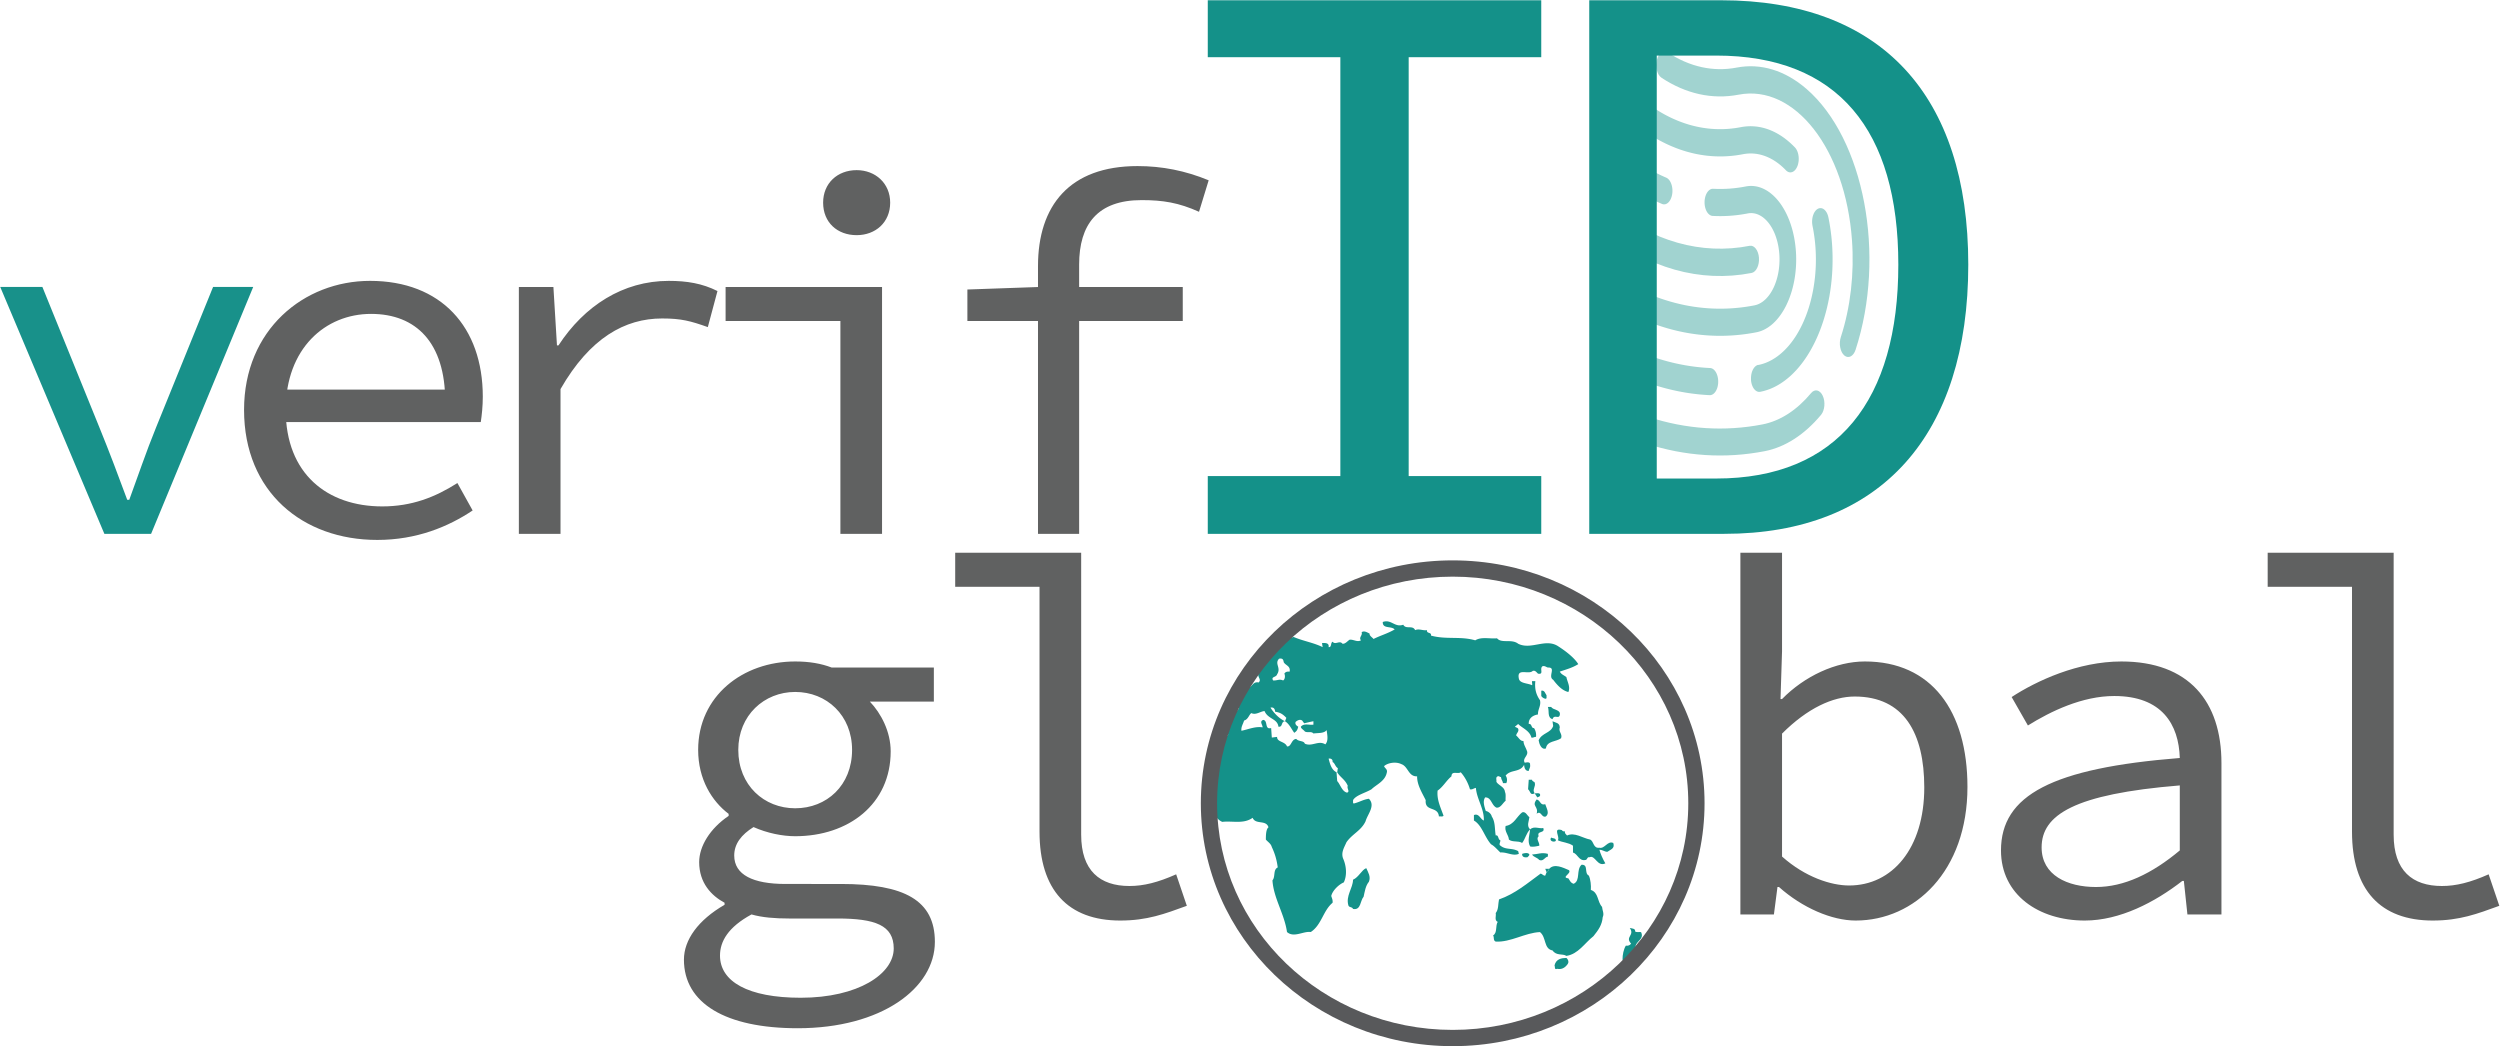 <?xml version="1.0" encoding="UTF-8" standalone="no"?><!DOCTYPE svg PUBLIC "-//W3C//DTD SVG 1.1//EN" "http://www.w3.org/Graphics/SVG/1.1/DTD/svg11.dtd"><svg viewBox="0 0 1921 804" xmlns="http://www.w3.org/2000/svg" fill-rule="evenodd" clip-rule="evenodd" stroke-linejoin="round" stroke-miterlimit="2"><path d="M80.196 410.2h35.91l78.458-189.702h-30.836L120.01 328.23c-7.806 19.127-14.052 37.863-20.687 55.818H97.76c-6.635-17.955-13.661-36.691-21.468-55.818L32.576 220.498H.178l80.018 189.703z" fill="#18918a" fill-rule="nonzero"/><path d="M289.798 414.884c30.444 0 54.644-10.148 73.379-22.638l-11.71-21.077c-17.173 10.929-35.128 17.955-57.766 17.955-42.154 0-74.16-24.98-74.16-74.16 0-47.228 30.445-73.77 65.573-73.77 34.738 0 56.986 22.249 56.986 67.135l8.196-8.978H209.003v24.98h160.419c.78-5.074 1.561-12.1 1.561-19.515 0-53.473-32.006-88.992-86.65-88.992-50.74 0-96.797 37.47-96.797 99.14 0 63.23 45.276 99.92 102.262 99.92zm108.896-4.684H430.7V298.962c22.638-39.422 49.57-54.253 78.063-54.253 14.832 0 21.857 1.951 35.128 6.635l7.416-27.712c-11.71-5.855-23.419-7.807-37.47-7.807-35.128 0-64.792 19.126-84.698 49.57h-1.171l-2.732-44.886h-26.542v189.693zm247.066 0h32.006V220.509H557.55v26.151h88.21v163.542zm12.49-229.504c14.442 0 25.761-9.758 25.761-24.98 0-14.832-11.319-24.98-25.76-24.98-14.832 0-25.761 10.148-25.761 24.98 0 15.222 10.929 24.98 25.76 24.98zM797.594 410.2h31.615V203.335c0-30.834 14.052-49.57 48.009-49.57 16.393 0 28.493 1.952 44.105 8.978l7.416-24.2c-17.954-7.416-35.908-10.929-54.644-10.929-52.302 0-76.501 30.445-76.501 76.892v205.696zM743.34 246.66h165.493v-26.152H798.765l-55.425 1.952v24.2z" fill="#606161" fill-rule="nonzero"/><g opacity=".4" fill="#149189" fill-rule="nonzero"><path d="M1227.943 163.324c-1.58 5.146-.292 11.396 2.87 13.971 35.596 28.867 75.621 40.142 115.117 32.442 3.542-.68 6.071-5.9 5.659-11.654-.421-5.758-3.63-9.875-7.171-9.196-37.017 7.22-74.525-3.346-107.884-30.4-3.179-2.53-7.02-.383-8.579 4.787l-.012.05m31.675 165.213c-.684 5.65 1.583 11.129 5.058 12.237.025.009.05.017.067.021 30.046 9.82 60.862 11.804 91.291 5.883 15.675-3.066 30.592-12.695 43.296-27.941 2.834-3.454 3.409-9.988 1.284-14.592-2.125-4.608-6.146-5.542-8.975-2.087-10.955 13.154-23.825 21.445-37.346 24.062-29.071 5.65-58.509 3.75-87.213-5.63-3.416-1.057-6.729 2.518-7.462 8.047m13.521-282.428c-1.338 5.329.233 11.416 3.512 13.591 18.763 12.442 39.158 16.934 59.275 13.054 43.021-8.295 82.03 41.675 87.13 111.613 1.878 25.72-1.109 51.763-8.563 74.658-1.659 5.088-.463 11.4 2.666 14.092 3.13 2.696 7.013.754 8.671-4.333 23.613-72.392 6.659-162.196-37.866-200.588-16.417-14.154-35.096-19.82-53.55-16.25-17.959 3.454-36.171-.562-52.913-11.675-3.283-2.154-7.025.43-8.346 5.767-.004.025-.012.046-.016.07"/><path d="M1226.71 213.74c-1.396 5.275.095 11.387 3.337 13.675 37.529 26.175 78.637 35.825 119.192 27.983 19.054-3.37 32.82-31.213 30.745-62.192-2.07-30.975-19.195-53.354-38.254-49.987-.22.041-.45.083-.675.129a102.187 102.187 0 0 1-24.65 1.712c-3.537-.183-6.5 4.334-6.616 10.092-.113 5.758 2.666 10.575 6.208 10.758 8.875.467 17.754-.145 26.575-1.833 11.975-2.63 22.992 11.025 24.608 30.492 1.617 19.47-6.783 37.383-18.758 40.004-.242.054-.48.1-.72.142-38.284 7.383-77.097-1.734-112.53-26.438-3.242-2.304-7.021.104-8.442 5.38-.004.028-.012.053-.02.083m9.774-95.325c-1.675 5.046-.529 11.342 2.563 14.092 12.054 10.433 24.808 18.55 38.012 24.187 3.434 1.463 6.938-1.87 7.838-7.442.9-5.575-1.15-11.279-4.575-12.741-12.246-5.23-24.075-12.759-35.242-22.434-3.116-2.612-6.941-.683-8.596 4.338"/><path d="M1350.91 280.374c-3.13.783-5.442 5.158-5.442 10.3v1.375c.458 5.679 3.637 9.696 7.133 9.008 34.571-6.725 59.246-57.746 55.108-113.954a159.516 159.516 0 0 0-2.758-20.067c-1.133-5.47-4.779-8.408-8.142-6.567-3.366 1.842-5.175 7.767-4.041 13.238 8.733 42.78-5.517 88.958-31.834 103.154-3.233 1.746-6.566 2.95-9.95 3.596l-.075-.083zm-115.738-11.257c-1.046 5.43.779 11.22 4.104 13.008 24.017 13.038 49.08 20.288 74.388 21.517 3.537.175 6.495-4.354 6.604-10.112.104-5.755-2.68-10.563-6.221-10.738-24.088-1.146-47.938-8.03-70.796-20.433-3.367-1.767-6.98 1.241-8.07 6.72a.102.102 0 0 1-.01.038m16.268-189.691c-1.625 5.116-.388 11.404 2.758 14.046.004 0 .008.004.012.008 26.167 21.996 55.8 30.712 85.055 25.017 11.629-2.255 23.379 2.17 33.216 12.512 3.05 2.925 6.984 1.28 8.78-3.68 1.691-4.666.908-10.657-1.8-13.79-12.334-13.022-27.08-18.626-41.684-15.85-26.708 5.228-53.767-2.705-77.667-22.767-3.145-2.659-7.016-.671-8.65 4.437-.008.02-.012.046-.02.067"/></g><g fill-rule="nonzero"><path d="M928.05 410.2h256.251v-44.375h-101.875V43.95H1184.3V.2H928.05v43.75h101.875v321.875H928.05v44.376zm293.126 0h103.75c120.625 0 187.5-76.25 187.5-206.875 0-130-66.875-203.125-190-203.125h-101.25v410zm51.875-42.5v-325h45.625c93.75 0 140 57.5 140 160.625 0 103.75-46.25 164.375-140 164.375h-45.625z" fill="#149189"/><path d="M612.968 790.094c64.405 0 105.39-30.837 105.39-66.357 0-32.007-23.42-44.498-72.211-44.498H603.6c-24.981 0-39.423-7.026-39.423-21.859 0-8.977 5.464-16.003 14.832-21.858 10.54 4.684 22.25 7.026 32.008 7.026 40.985 0 73.382-24.591 73.382-65.186 0-15.223-7.416-29.275-16.003-38.253h49.182v-26.152H639.12c-8.197-3.123-17.175-4.684-28.104-4.684-40.205 0-74.554 26.543-74.554 67.918 0 22.64 10.539 39.424 23.42 49.182v1.561c-14.442 9.759-22.64 23.42-22.64 35.52 0 16.004 9.369 25.763 19.517 31.227v1.562c-20.297 11.71-31.226 26.933-31.226 42.156 0 33.568 32.007 52.695 87.434 52.695zm-1.951-169.015c-23.81 0-43.718-17.565-43.718-44.888 0-26.543 19.907-44.498 43.718-44.498 24.2 0 43.717 17.955 43.717 44.498 0 27.323-19.517 44.888-43.717 44.888zm4.293 145.595c-40.594 0-62.063-12.49-62.063-32.398 0-10.93 6.246-21.859 24.201-31.617 8.197 2.342 17.955 3.123 28.885 3.123h37.081c28.885 0 43.327 5.074 43.327 23.03 0 19.516-27.323 37.862-71.43 37.862zm245.52-59.331c20.688 0 33.96-5.074 51.134-11.32l-8.197-24.2c-14.052 6.245-24.981 8.977-35.91 8.977-22.64 0-37.082-11.71-37.082-39.423V424.742h-96.803v26.152h64.795v188.14c0 44.89 21.859 68.31 62.063 68.31zm565.09 0c45.279 0 85.874-37.862 85.874-102.658 0-58.55-27.714-96.412-78.848-96.412-22.249 0-46.45 11.32-63.624 28.885h-1.171l1.171-36.692v-75.724h-32.007v277.917h25.762l2.732-21.078h1.171c17.955 16.004 40.595 25.762 58.94 25.762zm-5.074-26.933c-13.662 0-33.569-6.245-51.524-22.249v-94.46c19.517-19.517 39.033-28.495 55.818-28.495 37.862 0 53.475 28.104 53.475 69.87 0 46.84-24.59 75.334-57.769 75.334zm181.114 26.933c26.934 0 53.867-14.052 74.945-30.446h1.17l2.733 25.762h26.153V586.34c0-47.23-24.982-78.066-76.896-78.066-33.179 0-65.186 14.833-84.312 27.323l12.49 21.859c17.565-10.93 41.766-22.64 66.357-22.64 36.692 0 49.573 21.86 50.353 47.621-97.974 7.807-137.397 28.495-137.397 71.041 0 33.96 28.884 53.866 64.405 53.866zm8.588-25.762c-21.859 0-41.766-8.978-41.766-30.446 0-24.981 24.982-40.985 106.171-47.62v49.962c-21.468 17.955-42.937 28.104-64.405 28.104zm258.792 25.762c20.687 0 33.958-5.074 51.133-11.32l-8.197-24.2c-14.052 6.245-24.981 8.977-35.91 8.977-22.64 0-37.082-11.71-37.082-39.423V424.742h-96.803v26.152h64.795v188.14c0 44.89 21.859 68.31 62.063 68.31z" fill="#606161"/></g><g transform="translate(-237.521 -43.017) scale(4.167)"><clipPath id="_clip1"><path d="M280.973 158.46c0 23.91 19.442 43.293 43.425 43.293 23.984 0 43.426-19.383 43.426-43.293 0-23.911-19.442-43.294-43.426-43.294-23.983 0-43.425 19.383-43.425 43.294z" clip-rule="nonzero"/></clipPath><g clip-path="url(#_clip1)" fill="#149189" fill-rule="nonzero"><path d="M305.408 156.488c-.95-.2-1.267-1.555-1.827-2.131l-.122-1.63c-.974-.452-1.218-1.631-1.462-2.508.343-.075.805.076.731.627.414.151.488.853.975 1.128l-.122.753c.536.928 1.462 1.329 1.949 2.507-.22.501.462 1.027-.122 1.254m-4.02-8.901c-1.266-.803-2.435.476-3.775-.126-.195-.602-1.144-.351-1.583-.877-.926.05-.901 1.504-1.706 1.379-.365-.954-1.875-.778-1.826-1.756l-.975.126-.122-1.755c-1.265.35-.536-1.38-1.461-1.505-.78.301-.073.928-.122 1.379-1.34-.226-2.631.376-3.897.627-.098-.728.316-1.254.487-1.881.779-.226.901-1.078 1.34-1.379.827.426 1.681-.325 2.435-.376.61 1.505 2.388 1.379 2.558 2.883.853.126.438-.952 1.218-1.003-1.121-.501-2.119-1.605-2.679-2.507.512-.126.827.151.853.752.9.126 1.412.427 2.07 1.129l-.244.626c.828.527 1.17 1.43 1.706 2.132.438-.301.584-.501.73-1.129-.268-.175-.633-.401-.487-.877.316-.276.804-.552 1.218-.251l.365.502c.561-.126 1.121-.276 1.705-.377v.627c-.779.126-1.705-.325-2.313.376-.025.326.487.553.73.879.462.301 1.193-.101 1.583.376.853-.126 1.949.024 2.436-.627.097.803.39 1.98-.244 2.633m-8.89-12.914c.804-1.229-.536-1.931.365-2.884.585-.1.779.075.852.627.316.627 1.291.676 1.096 1.756-.389-.026-.755 0-.974.376.219.476.073 1.128-.243 1.253-.707-.326-1.047.05-1.828 0-.462-.752.561-.527.732-1.128m52.129-.501c1.242-.427 2.265-.677 3.41-1.38-.755-1.202-2.29-2.382-3.654-3.259-2.338-1.606-5.018.702-7.43-.502-1.218-.953-3.045 0-3.898-1.003-1.339.125-2.898-.326-4.019.376-2.703-.803-5.383-.101-8.16-.878.122-.702-.852-.301-.731-1.003-.779.126-1.486-.326-2.192 0-.463-1.003-1.705-.075-2.192-1.003-1.56.577-2.217-1.078-3.776-.501-.049 1.329 1.559.677 2.193 1.379-1.415.803-2.558 1.078-3.898 1.755-.243-.326-.756-.552-.731-1.003-.439-.2-.95-.576-1.462-.251.219.603-.584.953-.121 1.505-.707.376-1.34-.176-2.072-.125-.437.251-.778.802-1.338.752-.537-.702-1.292.301-1.828-.376-.413.25-.122 1.054-.731 1.003.147-.827-.657-.777-1.217-.753l.121.753c-1.656-.827-3.63-1.128-5.358-1.881-.805.326-1.462-.125-2.315.126-2.801-.602-2.557 3.435-4.993 3.636-.244.35-.852.552-.609 1.128.171.852.633 1.505 1.462 1.755-.318.727.632 1.204 0 1.755-1.048-.251-1.219.903-2.072 1.128-.828-.651-1.705-1.73-1.583-2.883-.292-.452-.707-.577-1.217-.501-.781.3-.293 1.128-.61 1.63-.852-.352-.608.626-1.34.5.22.678-.462 1.254.122 1.756.488-.175 1.047-.15 1.462-.502.488.477.414 1.204.244 1.881.536.25 1.437.903 1.339 1.755-.585 1.329-2.192.051-3.289.627.439 1.129-.243 2.081-.364 3.135.438.451 1.485.301 1.704 1.128-.292.176-.316.702-.852.502-.025 2.708-3.192 3.41-3.776 5.892 1.145 1.931-.681 3.661.121 5.642 1.633.953 1.706 3.285 3.411 4.012 1.876-.225 3.922.451 5.603-.752.536 1.329 2.484.3 2.923 1.756-.463.325-.487 1.502-.487 2.255.366.453.925.728 1.096 1.38.584 1.229.901 2.332 1.096 3.761-.901.427-.39 1.705-.975 2.383.196 3.26 2.217 6.219 2.68 9.528 1.267 1.128 3.021-.2 4.385 0 1.998-1.305 2.265-3.936 4.019-5.391.074-.476-.122-.853-.243-1.254.243-1.053 1.462-2.157 2.314-2.507.658-1.379.438-3.135-.122-4.389-.439-1.129.218-2.081.609-3.009 1.071-1.554 2.727-2.131 3.533-3.886.364-1.304 1.875-2.859.609-4.137-1.024.125-1.803.651-2.802.877-.219-.125-.073-.426-.122-.627.536-.928 2.242-1.304 3.41-2.006.829-.827 2.461-1.454 2.801-3.009.219-.702-.365-.827-.487-1.254.659-.601 2.145-.878 3.167-.376 1.292.426 1.292 2.332 2.923 2.257-.024 1.555.901 3.009 1.584 4.388-.195 2.207 2.265 1.053 2.436 3.01.292-.051.658.099.852-.126-.511-1.48-1.266-2.934-1.095-4.639.999-.678 1.607-1.855 2.556-2.633.026-1.103 1.194-.351 1.706-.752.731.802 1.363 1.955 1.705 3.134.439.125.706-.201 1.096-.251.146 2.031 1.559 3.887 1.462 6.019-.633-.227-.9-1.405-1.827-1.004v1.004c1.486.852 1.949 3.034 3.167 4.387.585.301 1.144.979 1.705 1.504 1.218-.099 2.314.728 3.41.252l-.122-.502c-1.218-.677-2.338-.125-3.41-1.129-.073-.35.146-.55.122-.877-.463-.1-.292-1.053-.853-.879-.219-1.302-.049-2.457-.731-3.508-.097-.502-.658-.953-1.096-1.004-.268-.827-.608-1.805-.122-2.507 1.146-.051 1.146 1.429 2.07 1.88.781.126 1.218-.927 1.705-1.253-.048-.552.099-1.179-.121-1.63-.073-.953-1.193-1.204-1.584-1.881.075-.326-.194-.827.245-1.003.292-.1.414.176.609.125.072.603.292.653.364 1.129h.611c.194-.376.194-1.003-.124-1.38.926-1.203 2.656-.526 3.412-2.006.024.502.195 1.179.852 1.129.073-.377.341-.677.244-1.129.073-.551-.512-.476-.974-.376-.536-.827.828-1.329.365-2.256-.194-.577-.585-1.079-.609-1.755-.61.049-.901-.678-1.34-1.003.024-.451.56-.702.365-1.254-.121-.2-.341-.2-.608-.377l.608-.501c.683.726 2.143 1.228 2.436 2.508.341.075.537-.151.853-.126a2.458 2.458 0 0 0-.365-1.629c-.561.074-.342-.854-.975-.753-.049-1.028.731-1.605 1.705-1.755-.049-.953.609-1.604.366-2.634-.755-1.077-1-2.155-.853-3.51h-.609c-.048.251.097.577 0 .753-.804-.402-2.291-.301-2.436-1.253-.414-2.007 1.827-.628 2.558-1.38.463-.151.682.225.974.502 1.194.2.195-.928.853-1.379.415-.102.658.174.974.25 1.608-.076-.073 1.655.975 2.257.705.927 1.607 1.981 2.801 2.256.414-.977-.195-1.855-.365-2.757-.61-.427-.902-.477-1.218-1.003"/><path d="M342.19 138.554c-.049.201.098.503-.12.628-.342-.024-.635-.2-.855-.502v-1.002c.634-.076.683.45.975.876m.853 2.133c.414.651 1.803.427 1.584 1.506-.22.803-1.023-.227-1.34.752-1.023-.325-.56-1.506-.852-2.259l.608.001zm1.584 3.762c-.292.828.536 1.18.243 2.007-.926.678-2.606.451-2.801 1.881-.853.326-1.267-.928-1.339-1.505.608-1.404 2.215-1.279 2.679-2.634l-.122-.878c.585.302 1.291.251 1.34 1.129m-5.116 9.657c0 .325.439.351.488.501.268.753-.536 1.329 0 2.007-.878.452-.756-.376-1.218-.753l.122-1.755h.608zm.854 3.637c.778.201.608 1.153 1.582.878.22.726.853 1.655.122 2.258-.853.3-.853-1.18-1.704-.502.39-1.405-1-1.355 0-2.634m-1.341 3.261c-.073.752-.561 1.58.122 2.257-.731.754-.852 1.731-1.463 2.509-.706-.477-1.753-.076-2.434-.627-.075-.904-.853-1.481-.611-2.509 1.536-.225 2.023-1.705 3.045-2.508.659-.251.975.678 1.341.878m6.577 2.633c-.123.352.17.527.364.753 1.414-.651 2.851.476 4.264.753.705.326.536 1.656 1.704 1.505.975.252 1.512-1.355 2.559-.878.341 1.054-.512 1.204-1.097 1.631-.512 0-.828-.377-1.462-.377.171.677.634 1.73 1.097 2.509-1.51.702-1.875-1.631-2.923-1.129-.439-.126-.39.476-.732.501-1.242.251-1.387-1.078-2.313-1.379v-1.255c-.828-.602-1.998-.602-2.801-1.003.487-.577-1.023-2.358.731-1.881.145.226.365.275.609.25m-1.706 1.756c-.39.326-1.314-.025-.853-.627.293.201.926.05.853.627m-4.871 2.508c0 .226-.244.326-.366.502-.487.075-1.023-.025-.975-.627.366-.15 1.146-.301 1.341.125m3.411-.125v.501c-.585.076-.828.954-1.585.628-.485-.527-.973-.476-1.34-1.004 1.025-.05 1.804-.451 2.925-.125m7.551 4.013c.315.678.437 1.832.365 2.634 1.461.502 1.145 2.107 2.071 3.136.048.626.437 1.253.121 1.88-.121 1.454-.804 2.383-1.705 3.512-1.632 1.279-2.801 3.312-4.994 3.638-.731-.478-1.802.05-2.557-1.004-1.657-.302-1.097-2.408-2.314-3.386-2.777.125-5.383 1.905-8.161 1.755-.536-.225-.22-.803-.487-1.129.828-.501.39-1.755.852-2.508-.657-.3-.244-1.078-.365-1.63.561-.677.414-1.681.609-2.508 2.972-1.029 5.261-3.01 7.673-4.766.317.05.488.427.853.376l.243-.626c.341-.026.317-.428.487-.628.95-1.054 2.582-.2 3.655.251.511.627-1.534 1.329-.122 1.505.268.376.389.827.973 1.004 1.317-.603.415-2.583 1.462-3.512 1.341-.05.414 1.555 1.341 2.006m-41.046-1.379c.341.753.877 1.58.487 2.509-.633.776-.756 1.804-.975 2.759-.658.752-.462 2.533-1.949 2.256-.194-.451-.657-.2-.852-.627-.535-1.781.828-3.185.852-4.765 1.048-.452 1.608-1.83 2.437-2.132m49.572 11.663c.292.226.73.075 1.096.126.731 1.454-1.316 1.729-.975 3.01-.925.176-.681 1.479-1.339 2.132-.366-.051-.999.676-1.096-.126 0-.828.195-1.83.608-2.508.391.051.731-.051.975-.376-1.194-1.279.731-1.506-.244-2.885.366.075 1.096.101.975.627m-12.667 4.891c.438.378.438.878.243 1.13-.56.776-1.17 1.028-1.948.878-.562.251-.342-.403-.487-.628.292-1.204 1.29-1.355 2.192-1.38"/><path d="M342.678 170.535c-.171.2-.146.602-.487.628l-.243-.628h.73zm-2.679-13.921c.316.05.682-.15.975.126.121.501-.172.451-.489.627l-.486-.753zm-.853 6.647c.755-.677 1.655-.074 2.436-.25.389 1.078-1.244.4-.853 1.505-.561.526.194 1.129.121 1.755-.535.126-1.218.276-1.704.126-.561-1.029-.05-2.183 0-3.136"/></g></g><path d="M1309.776 617.234c0-102.946-86.654-186.642-193.525-186.642-106.875 0-193.53 83.696-193.53 186.642 0 102.942 86.655 186.638 193.53 186.638 106.87 0 193.525-83.696 193.525-186.638zm-12.5 0c0 96.175-81.18 174.138-181.025 174.138-99.85 0-181.03-77.963-181.03-174.138 0-96.18 81.18-174.142 181.03-174.142 99.846 0 181.025 77.963 181.025 174.142z" fill="#58595b"/></svg>